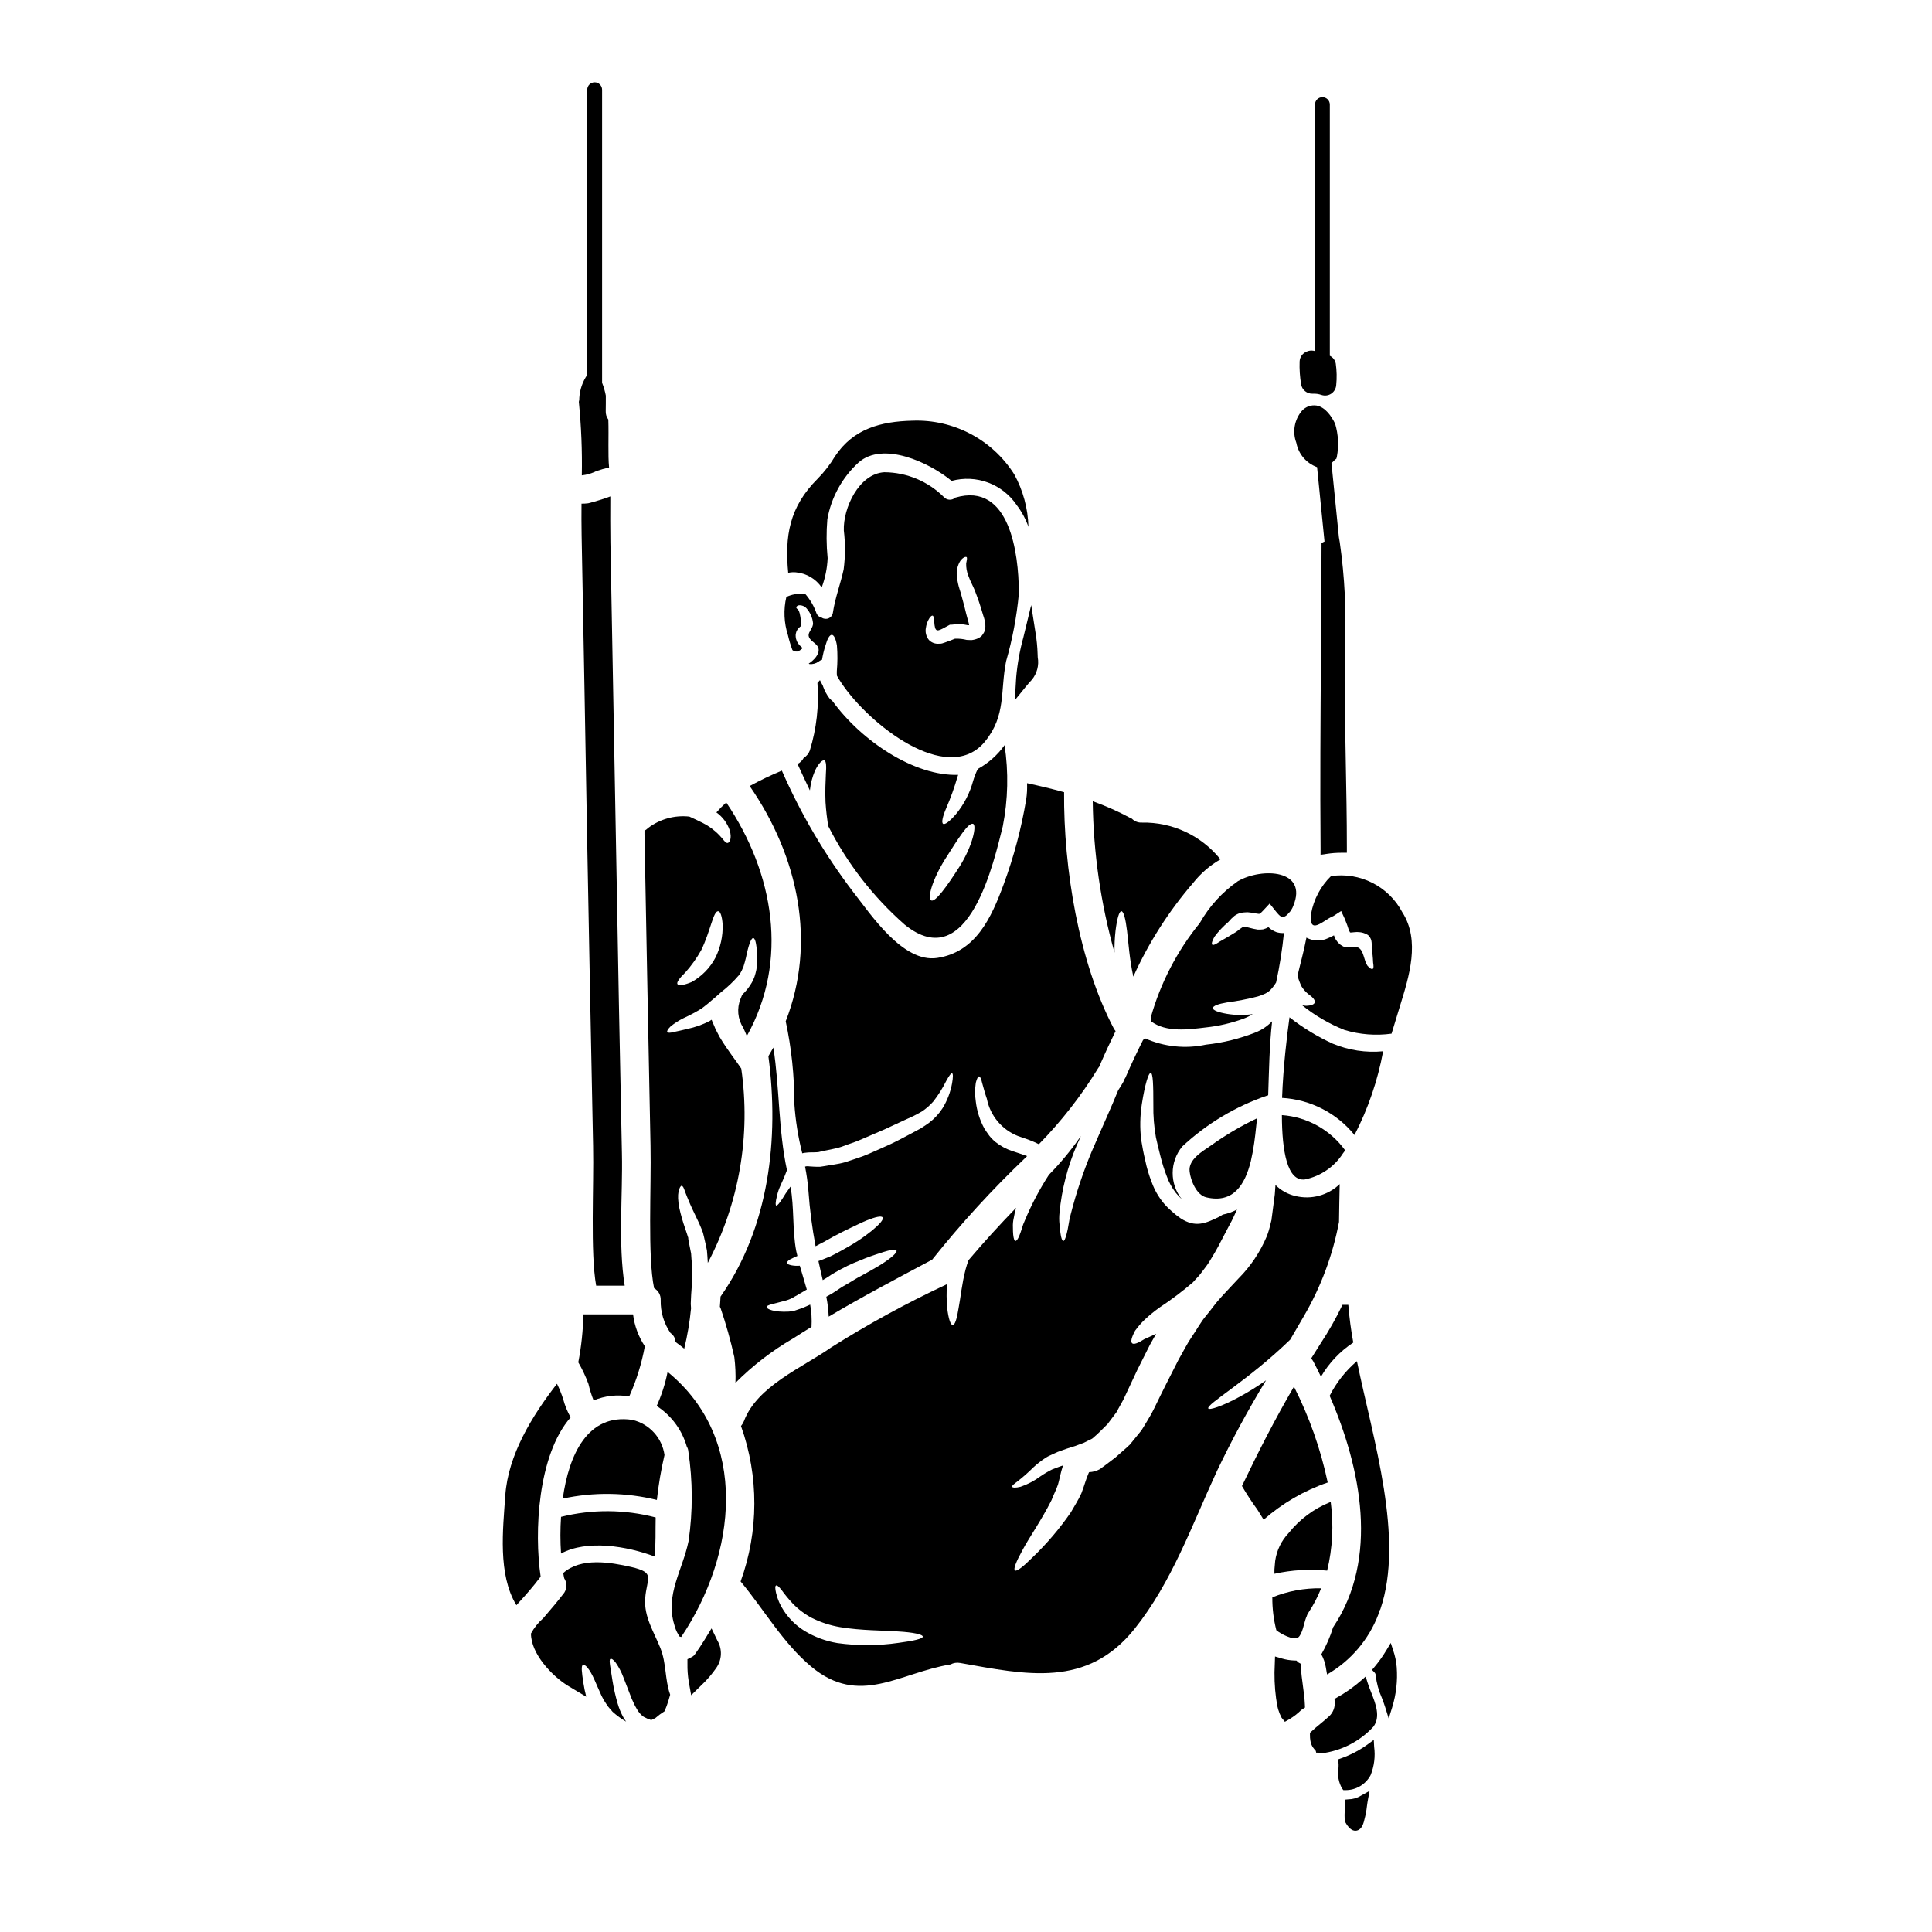 <?xml version="1.0" encoding="UTF-8"?>
<!-- Uploaded to: SVG Repo, www.svgrepo.com, Generator: SVG Repo Mixer Tools -->
<svg fill="#000000" width="800px" height="800px" version="1.1" viewBox="144 144 512 512" xmlns="http://www.w3.org/2000/svg">
 <g>
  <path d="m362.77 356.57c0.148 2.336 0.43 4.465 0.684 6.266 5.027 9.934 11.906 18.82 20.266 26.176 17.172 13.949 23.844-17.527 26.023-26 1.402-7.098 1.562-14.383 0.48-21.535-1.844 2.586-4.246 4.727-7.023 6.266-0.195 0.289-0.355 0.594-0.48 0.914-0.324 0.723-0.598 1.469-0.812 2.234-0.875 3.262-2.441 6.297-4.594 8.902-1.621 1.879-2.894 2.836-3.375 2.535-0.48-0.305-0.152-1.879 0.812-4.133 1.188-2.734 2.195-5.539 3.019-8.402 0.043-0.152 0.098-0.305 0.156-0.449-11.59 0.395-25.586-8.953-33.254-19.484-0.281-0.25-0.582-0.508-0.891-0.84-0.703-0.941-1.258-1.984-1.652-3.094l-0.074-0.227c-0.25-0.48-0.531-0.965-0.758-1.445-0.211 0.258-0.43 0.504-0.664 0.734 0.449 6.047-0.238 12.121-2.023 17.91-0.305 0.824-0.875 1.516-1.629 1.969-0.355 0.691-0.926 1.25-1.621 1.598 1.039 2.281 2.129 4.641 3.269 7.004h0.004c0.184-1.793 0.637-3.547 1.344-5.207 0.938-1.969 1.926-2.891 2.461-2.754 0.535 0.133 0.582 1.598 0.43 3.629-0.074 1.879-0.23 4.516-0.098 7.434zm31.859 14.867c3.375-5.328 6.012-9.512 7.231-9.109 1.062 0.332-0.102 5.832-3.578 11.34-3.32 5.199-6.441 9.535-7.512 8.953-1.066-0.582 0.305-5.582 3.856-11.188z"/>
  <path d="m354 316.27c0.25 0.211 0.559 0.348 0.883 0.391h0.609c0.023-0.074 0.051-0.074 0.074-0.102 0.051 0.051 0.309-0.176 0.508-0.281 0.102-0.051 0.125-0.125 0.203-0.176h0.004c0.137-0.051 0.254-0.148 0.328-0.277l0.098-0.117-0.355-0.281-0.305-0.305-0.078-0.051-0.148-0.176v0.004c-0.039-0.055-0.082-0.105-0.129-0.152l-0.227-0.332h-0.004c-0.172-0.238-0.309-0.504-0.391-0.789-0.141-0.328-0.211-0.68-0.203-1.039-0.055-0.789 0.23-1.562 0.789-2.129 0.211-0.23 0.445-0.438 0.707-0.609-0.051-0.48-0.051-0.914-0.125-1.344v0.004c-0.043-0.664-0.148-1.324-0.309-1.969-0.078-0.34-0.211-0.668-0.391-0.965-0.281-0.227-0.535-0.395-0.508-0.609 0.027-0.215 0.176-0.43 0.633-0.555 0.797-0.082 1.582 0.227 2.106 0.832 0.969 1.102 1.562 2.477 1.699 3.938 0.023 1.219-1.219 2.231-1.18 3.172 0.125 1.574 2.281 2.027 2.613 3.449 0.395 1.598-1.348 3.273-2.586 4.059v-0.004c0.07 0.055 0.148 0.098 0.227 0.133 0.84 0.074 1.676-0.152 2.363-0.641 0.273-0.23 0.594-0.402 0.941-0.5 0.211-1.309 0.523-2.598 0.938-3.859 0.48-1.699 1.066-2.754 1.648-2.754 0.582 0 1.09 1.117 1.371 2.867l-0.004-0.004c0.184 2.238 0.172 4.488-0.027 6.723-0.016 0.414-0.008 0.832 0.027 1.246 5.731 10.324 25.746 27.395 36.855 19.656h0.004c0.078-0.062 0.164-0.125 0.25-0.18 0.797-0.586 1.516-1.277 2.133-2.055 5.629-6.871 4.008-13.383 5.582-21.23 1.676-5.816 2.805-11.777 3.375-17.805 0.008-0.133 0.035-0.266 0.074-0.395-0.035-0.129-0.062-0.262-0.074-0.395-0.051-9.691-2.309-29.066-16.82-24.797-0.848 0.777-2.16 0.746-2.969-0.074-4.199-4.223-9.898-6.609-15.852-6.648-6.773 0.395-10.957 9.566-10.73 15.449 0.414 3.43 0.398 6.898-0.051 10.324-0.84 3.852-2.258 7.508-2.844 11.414-0.082 0.66-0.504 1.227-1.109 1.5-0.602 0.273-1.309 0.215-1.855-0.156-0.613-0.121-1.129-0.539-1.371-1.113-0.668-1.922-1.699-3.699-3.043-5.227-0.922-0.047-1.844 0.004-2.754 0.152-0.766 0.137-1.504 0.375-2.207 0.707-0.785 3.359-0.637 6.867 0.43 10.148 0.305 1.332 0.699 2.644 1.176 3.926zm35.383-5.934v-0.004c0.09-0.664 0.285-1.305 0.582-1.906 0.457-0.965 0.965-1.371 1.215-1.266 0.25 0.102 0.332 0.684 0.395 1.598 0.199 2.844 0.707 2.688 2.992 1.422l0.734-0.395 0.355-0.199c0.457-0.152 0.457 0.023 0.711-0.051l0.004-0.004c1.363-0.211 2.762-0.16 4.109 0.156h0.355-0.004c-0.066-0.422-0.168-0.84-0.301-1.246-0.18-0.609-0.332-1.219-0.484-1.801-0.281-1.215-0.582-2.363-0.887-3.477-0.152-0.531-0.281-1.09-0.434-1.598-0.051-0.305-0.305-0.965-0.434-1.422-0.312-0.973-0.531-1.977-0.656-2.988-0.297-1.645 0.059-3.34 0.988-4.727 0.734-0.789 1.297-0.941 1.523-0.789 0.227 0.152 0.074 0.789-0.102 1.648v0.004c-0.035 1.109 0.156 2.215 0.559 3.246 0.289 0.809 0.629 1.598 1.016 2.363 0.199 0.484 0.395 0.789 0.684 1.496 0.199 0.508 0.395 1.016 0.582 1.551 0.395 1.062 0.789 2.203 1.141 3.375 0.176 0.605 0.355 1.215 0.559 1.852v-0.004c0.285 0.773 0.465 1.586 0.535 2.41 0.055 0.656-0.051 1.316-0.305 1.926-0.207 0.391-0.453 0.754-0.734 1.09-0.309 0.242-0.641 0.449-0.992 0.613-0.523 0.223-1.078 0.367-1.648 0.426l-1.242-0.047c-0.969-0.25-1.969-0.359-2.969-0.328 0-0.027-0.152 0.023-0.152 0l-0.332 0.125-0.758 0.305c-0.559 0.203-1.09 0.395-1.598 0.586l-0.395 0.125-0.199 0.074-0.102 0.027c-0.074 0.023-0.332 0.074-0.332 0.074-0.281 0.027-0.559 0.035-0.84 0.023-0.891 0-1.746-0.367-2.359-1.012-0.738-0.914-1.027-2.109-0.789-3.258z"/>
  <path d="m413.29 323.64-0.352 5.926 2.875-3.543c0.512-0.633 1.051-1.242 1.621-1.863v0.004c1.383-1.668 1.961-3.856 1.574-5.988l-0.035-0.91c-0.059-1.871-0.242-3.738-0.551-5.586l-1.145-7.328-2.055 8.48v0.004c-0.977 3.535-1.625 7.152-1.934 10.805z"/>
  <path d="m354.91 295.67c2.769 0.242 5.281 1.715 6.852 4.004 0.926-2.488 1.461-5.106 1.574-7.762-0.344-3.422-0.367-6.871-0.078-10.301 1.02-5.785 3.926-11.074 8.266-15.039 6.469-5.707 18.719-0.051 24.656 4.867v0.004c3.203-0.867 6.598-0.707 9.707 0.457 3.106 1.164 5.769 3.277 7.613 6.035 1.305 1.727 2.332 3.644 3.047 5.684-0.129-4.863-1.414-9.633-3.754-13.902-5.812-9.219-16.098-14.641-26.988-14.23-8.371 0.203-15.648 2.106-20.52 9.445-1.281 2.141-2.816 4.125-4.566 5.906-7.633 7.586-8.75 15.352-7.836 24.961h-0.004c0.668-0.145 1.352-0.191 2.031-0.129z"/>
  <path d="m292.68 545.98c-0.219 3.238-0.219 6.484 0 9.719 6.875-3.731 17.477-1.969 24.797 0.789 0.355-3.398 0.199-6.848 0.281-10.348l-0.004-0.004c-8.211-2.152-16.836-2.207-25.074-0.156z"/>
  <path d="m320.1 529.59c-0.641-4.57-4.039-8.273-8.543-9.309-11.773-1.75-16.797 9.133-18.418 20.859l0.004 0.004c8.23-1.773 16.758-1.652 24.934 0.355 0.434-4.008 1.109-7.984 2.023-11.91z"/>
  <path d="m439.63 390.66c0.395-3.223 0.965-5.176 1.547-5.176s1.113 2.004 1.496 5.176c0.383 3.172 0.66 7.508 1.625 11.945 0.027 0.062 0.043 0.133 0.047 0.203 4.07-9.004 9.418-17.379 15.875-24.855 1.988-2.508 4.434-4.617 7.207-6.215-5.055-6.301-12.746-9.902-20.824-9.742-0.988 0.055-1.953-0.324-2.641-1.039-0.086-0.027-0.172-0.062-0.254-0.102-3.254-1.758-6.641-3.266-10.121-4.516 0.156 13.566 2.098 27.055 5.773 40.113-0.039-1.938 0.051-3.871 0.27-5.793z"/>
  <path d="m352.22 414.63c1.535 7.152 2.301 14.449 2.285 21.762 0.297 4.469 1 8.902 2.102 13.246 0.223-0.066 0.453-0.109 0.684-0.133 0.59-0.086 1.184-0.125 1.777-0.125 0.395-0.023 0.988 0.027 1.266-0.023l0.508-0.027 0.531-0.125c1.801-0.434 3.856-0.707 5.707-1.32 1.773-0.711 3.578-1.18 5.512-2.082 2.004-0.863 3.938-1.695 5.832-2.512 1.797-0.836 3.578-1.648 5.25-2.434 0.84-0.395 1.648-0.734 2.438-1.117 0.656-0.305 1.52-0.812 2.18-1.18h0.004c1.129-0.742 2.152-1.637 3.043-2.66 1.312-1.68 2.453-3.492 3.398-5.402 0.758-1.398 1.289-2.129 1.574-2.055 0.285 0.074 0.281 1.016 0 2.637-0.422 2.344-1.281 4.59-2.531 6.621-0.961 1.48-2.172 2.789-3.578 3.856-0.734 0.508-1.32 0.938-2.231 1.496-0.812 0.43-1.621 0.863-2.461 1.32-1.699 0.891-3.5 1.879-5.352 2.754-1.855 0.879-3.805 1.695-5.781 2.586s-4.328 1.574-6.391 2.281c-2.055 0.582-3.984 0.734-5.836 1.09l-0.836 0.125h-0.891c-0.633 0-0.965-0.051-1.445-0.074h-0.004c-0.281-0.004-0.559-0.031-0.836-0.074-0.27-0.02-0.535 0.012-0.789 0.102 0.422 2.117 0.719 4.262 0.891 6.418 0.348 4.926 0.98 9.832 1.898 14.684 0.684-0.395 1.422-0.734 2.18-1.141l2.363-1.32c1.699-0.938 3.375-1.773 4.894-2.484 1.523-0.707 2.891-1.398 4.059-1.879 2.387-0.965 4.008-1.32 4.285-0.789 0.281 0.531-0.789 1.773-2.812 3.449-1.016 0.816-2.258 1.75-3.68 2.688s-3.019 1.855-4.723 2.789c-0.914 0.484-1.574 0.867-2.637 1.371-0.863 0.359-1.648 0.684-2.461 0.992-0.254 0.102-0.484 0.148-0.711 0.25 0.355 1.648 0.734 3.348 1.141 5.051 0.559-0.332 1.117-0.633 1.625-0.992 0.508-0.359 0.961-0.656 1.648-1.039 0.555-0.305 1.113-0.609 1.645-0.914l0.004 0.008c1.051-0.586 2.137-1.117 3.246-1.586 2.203-0.938 4.109-1.672 5.731-2.207 3.246-1.113 5.328-1.672 5.633-1.141 0.305 0.531-1.348 2.031-4.328 3.883-1.496 0.914-3.297 1.93-5.176 2.945-0.965 0.48-1.969 1.141-3.043 1.773-0.531 0.305-1.09 0.633-1.625 0.941-0.535 0.309-1.09 0.707-1.621 1.062l-0.004-0.004c-0.891 0.617-1.824 1.18-2.789 1.676 0.348 1.738 0.559 3.504 0.633 5.273 8.879-5.273 17.805-9.969 27.16-14.957 0.074-0.051 0.152-0.051 0.227-0.102 7.66-9.605 15.965-18.68 24.859-27.156l0.328-0.332c-1.18-0.43-2.434-0.836-3.883-1.32v0.004c-1.625-0.531-3.144-1.348-4.484-2.41-0.609-0.496-1.16-1.059-1.648-1.672-0.609-0.789-0.914-1.32-1.348-1.969-1.18-2.203-1.938-4.606-2.231-7.086-0.246-1.648-0.246-3.324 0-4.973 0.281-1.09 0.582-1.695 0.863-1.695s0.582 0.633 0.812 1.723c0.332 1.039 0.637 2.484 1.27 4.262h-0.004c0.895 4.453 3.992 8.152 8.219 9.816 1.32 0.457 2.812 0.938 4.211 1.547 0.48 0.199 0.914 0.43 1.344 0.633 5.992-6.121 11.277-12.902 15.742-20.215 0.117-0.188 0.25-0.367 0.395-0.535 0.066-0.25 0.152-0.496 0.254-0.738 1.242-2.867 2.562-5.68 3.938-8.496-0.148-0.199-0.305-0.395-0.457-0.656-9.332-17.711-13.344-42.562-13.191-62.652-3.219-0.891-6.496-1.676-9.816-2.387 0.062 1.445-0.012 2.898-0.23 4.328-1.281 7.68-3.285 15.223-5.984 22.527-3.269 8.875-7.406 17.906-17.605 19.457-9.133 1.371-17.629-11.617-22.195-17.402-7.586-9.953-13.953-20.773-18.965-32.242-2.914 1.207-5.758 2.57-8.523 4.086 13.023 18.848 17.668 41.574 9.551 62.324z"/>
  <path d="m317.34 485.38c1.129 0.637 1.805 1.852 1.75 3.148-0.078 3.121 0.836 6.188 2.613 8.754 0.797 0.527 1.285 1.406 1.32 2.363 0.789 0.559 1.574 1.18 2.305 1.773 0.855-3.512 1.457-7.082 1.805-10.68-0.09-0.793-0.098-1.59-0.027-2.383 0.051-1.773 0.254-3.473 0.359-5.606l-0.004-1.668 0.023-0.863v-0.32l-0.051-0.395c-0.125-1.066-0.227-2.156-0.281-3.297-0.25-1.215-0.48-2.438-0.707-3.578l-0.078-0.758c-0.023 0-0.074-0.102-0.074-0.102l-0.051-0.199-0.125-0.395c-0.152-0.508-0.332-1.016-0.508-1.523v-0.004c-0.664-1.863-1.203-3.769-1.625-5.707-0.145-0.777-0.238-1.566-0.277-2.359-0.031-0.629 0.012-1.258 0.125-1.879 0.25-0.941 0.531-1.449 0.812-1.449s0.582 0.508 0.863 1.449c0.332 0.863 0.734 1.902 1.371 3.375 0.633 1.473 1.523 3.219 2.414 5.148 0.227 0.508 0.457 1.039 0.684 1.621l0.148 0.434 0.102 0.203 0.023 0.125c0.031 0.078 0.059 0.156 0.078 0.238 0.023 0.051 0.227 0.914 0.227 0.914 0.25 1.18 0.559 2.336 0.789 3.602 0.098 1.141 0.176 2.234 0.227 3.324 8.324-15.797 11.43-33.828 8.871-51.5-1.371-2.106-3.543-4.691-5.758-8.422-0.227-0.43-0.457-0.887-0.684-1.32l-0.176-0.328-0.25-0.508-0.227-0.559c-0.176-0.457-0.395-0.891-0.559-1.297-0.074-0.152-0.125-0.332-0.203-0.508-0.176 0.129-0.395 0.227-0.555 0.355l-0.008 0.004c-1.836 0.941-3.789 1.633-5.809 2.059-1.625 0.395-2.789 0.656-3.703 0.836-0.941 0.254-1.523 0.254-1.672 0s0.148-0.758 0.836-1.445h-0.004c1.066-0.879 2.234-1.625 3.477-2.234 1.668-0.758 3.285-1.625 4.844-2.59 0.355-0.277 0.734-0.582 1.141-0.887s0.863-0.711 1.297-1.09c0.938-0.762 1.828-1.547 2.688-2.336v0.004c1.715-1.324 3.285-2.82 4.691-4.465 0.293-0.387 0.547-0.805 0.762-1.242 0.152-0.355 0.309-0.711 0.457-1.039 0.254-0.816 0.484-1.625 0.66-2.387 0.633-3.148 1.371-5.301 1.969-5.176s0.914 2.031 1.039 5.481c-0.004 0.988-0.09 1.973-0.258 2.945-0.129 0.605-0.289 1.207-0.48 1.797-0.199 0.555-0.445 1.086-0.734 1.598-0.684 1.184-1.539 2.262-2.535 3.195-0.129 0.355-0.281 0.684-0.434 1.066-1.031 2.508-0.77 5.359 0.699 7.637 0.355 0.734 0.66 1.496 0.965 2.231 11.188-20.039 7.18-43.199-5.457-61.895l0.004 0.004c-0.922 0.828-1.793 1.707-2.609 2.637 1.652 1.176 2.894 2.844 3.539 4.769 0.609 2.207-0.051 3.195-0.531 3.32-0.609 0.152-1.242-1.066-2.156-1.969v0.004c-1.273-1.359-2.777-2.481-4.438-3.324-1.242-0.637-2.461-1.18-3.578-1.699-3.898-0.43-7.809 0.652-10.93 3.019-0.289 0.285-0.613 0.535-0.965 0.734v0.988c0.508 27.496 1.043 55 1.598 82.516 0.23 11.023-0.809 29.234 0.945 37.711zm8.266-83.656c1.625-1.816 3.043-3.809 4.234-5.938 2.488-5.117 3.172-10.375 4.492-10.301 0.559 0 1.039 1.348 1.18 3.578 0.082 2.996-0.562 5.969-1.879 8.66-1.441 2.762-3.664 5.039-6.391 6.547-2.004 0.836-3.402 1.012-3.703 0.531-0.305-0.48 0.57-1.609 2.066-3.078z"/>
  <path d="m491.48 504c0.207 0.242 0.395 0.508 0.555 0.785 0.684 1.32 1.371 2.664 2.031 4.059 2.121-3.637 5.055-6.734 8.57-9.051-0.609-3.309-1.051-6.644-1.316-10h-1.547c-1.684 3.523-3.609 6.926-5.758 10.184-0.863 1.336-1.703 2.68-2.535 4.023z"/>
  <path d="m491.85 248.34c0.801-0.043 1.605 0.066 2.363 0.328 0.863 0.293 1.816 0.172 2.578-0.332 0.762-0.508 1.25-1.336 1.32-2.246 0.195-1.91 0.156-3.84-0.117-5.738-0.168-0.898-0.754-1.66-1.574-2.059v-66.582c0-1.09-0.879-1.969-1.969-1.969-1.086 0-1.965 0.879-1.965 1.969v65.336c-0.148-0.031-0.312-0.078-0.461-0.105-0.586-0.094-1.184-0.012-1.723 0.23-1.098 0.426-1.84 1.461-1.887 2.637-0.07 2.023 0.062 4.051 0.395 6.047 0.246 1.473 1.547 2.535 3.039 2.484z"/>
  <path d="m448.96 413.64c0.09 0.34 0.125 0.691 0.105 1.039 3.984 2.941 9.691 2.18 14.508 1.598 3.394-0.359 6.738-1.137 9.945-2.309 0.859-0.316 1.684-0.727 2.461-1.219-2.266 0.328-4.57 0.301-6.828-0.074-2.305-0.395-3.727-0.941-3.727-1.523s1.445-1.113 3.727-1.496c2.773-0.359 5.516-0.895 8.219-1.598 0.676-0.211 1.332-0.465 1.969-0.762l0.531-0.305c0.203-0.074 0.176-0.152 0.281-0.199 0.191-0.137 0.371-0.289 0.535-0.457 0.566-0.602 1.07-1.262 1.496-1.969 0.945-4.336 1.637-8.723 2.078-13.137-0.074 0-0.148 0.051-0.227 0.051h-0.004c-0.555 0.008-1.109-0.062-1.648-0.207-0.469-0.172-0.918-0.391-1.344-0.656-0.32-0.203-0.617-0.441-0.887-0.711-0.453 0.262-0.938 0.457-1.445 0.586-0.48 0.062-0.961 0.078-1.445 0.047-1.574-0.25-2.285-0.555-3.121-0.684-0.195 0.004-0.387-0.004-0.582-0.023-0.102 0.102-0.129-0.051-0.332 0.125-0.5 0.328-0.984 0.684-1.445 1.066l-0.125 0.102c-1.93 1.18-3.344 2.004-4.387 2.586-1.039 0.707-1.746 1.066-2.004 0.84-0.254-0.227-0.051-0.992 0.582-2.106h-0.004c1.078-1.438 2.312-2.75 3.68-3.91 0.488-0.59 1.031-1.133 1.621-1.621 0.496-0.352 1.043-0.617 1.625-0.789 0.504-0.086 1.012-0.141 1.52-0.152l0.23-0.023c1.18 0.074 2.484 0.395 3.066 0.434 0.309 0 0.227-0.027 0.395-0.102h0.004c0.238-0.219 0.469-0.445 0.684-0.688l1.801-1.93 1.598 2.004 0.395 0.484c0.684 0.836 1.32 1.18 1.422 1.141v0.004c0.621-0.145 1.168-0.504 1.547-1.016 0.191-0.184 0.371-0.379 0.535-0.582 0.074-0.141 0.16-0.27 0.254-0.395 0.207-0.316 0.379-0.656 0.504-1.012 4.008-9.691-8.293-10.234-14.66-6.574-4.164 2.894-7.625 6.695-10.117 11.113-5.992 7.359-10.41 15.871-12.984 25.008z"/>
  <path d="m493.01 267.79h0.031l1.969 19.719-0.789 0.395v0.914c0 9.723-0.09 19.449-0.156 29.172-0.117 16.664-0.242 33.902-0.098 50.848v1.691l1.68-0.246c1.262-0.191 2.535-0.289 3.812-0.289h1.477v-1.484c0-7.664-0.152-15.352-0.297-23.082-0.125-6.965-0.25-13.965-0.289-21.016 0-3.051 0.023-6.082 0.062-9.094l0.004 0.004c0.406-9.215-0.047-18.445-1.355-27.578l-0.242-1.41-1.969-19.617v0.004c0.309-0.246 0.594-0.52 0.855-0.816l0.449-0.352 0.133-0.508c0.547-2.91 0.387-5.91-0.461-8.75-0.957-1.969-2.586-4.41-4.938-4.824-1.426-0.211-2.863 0.301-3.836 1.367-2.027 2.348-2.606 5.617-1.508 8.52 0.562 2.957 2.637 5.398 5.465 6.434z"/>
  <path d="m497.22 420.59c-4.094-1.867-7.949-4.219-11.488-6.996-0.66 4.742-1.672 13.191-1.969 21.355 7.5 0.43 14.473 4.004 19.199 9.84 3.606-6.984 6.16-14.465 7.586-22.195-4.539 0.434-9.117-0.254-13.328-2.004z"/>
  <path d="m495.69 587.75c6.25-3.594 11.062-9.238 13.621-15.98 0.074-0.469 0.246-0.922 0.508-1.316 6.367-18.77-1.852-44.645-6.215-65.73v-0.004c-2.996 2.551-5.457 5.672-7.231 9.184 8.371 19.25 13.113 43.148 0.941 61.309 0 0.027-0.027 0.027-0.027 0.051-0.77 2.492-1.812 4.894-3.117 7.156 0.578 1.051 0.977 2.191 1.18 3.371 0.137 0.68 0.215 1.336 0.34 1.961z"/>
  <path d="m500.48 448.85c-3.93-5.441-10.07-8.863-16.766-9.336 0.027 9.59 1.422 17.656 6.117 17.047 4.176-0.855 7.828-3.371 10.117-6.969 0.062-0.094 0.129-0.18 0.203-0.258 0.102-0.168 0.211-0.328 0.328-0.484z"/>
  <path d="m299.86 277.38c-0.582 0.07-1.168 0.105-1.754 0.102-0.023 2.789-0.023 5.582 0.027 8.344 0.508 26.43 0.988 52.879 1.445 79.348 0.508 27.496 1.043 55 1.598 82.516 0.227 10.73-0.758 28.309 0.812 37.035h7.562c-1.773-11.238-0.484-23.969-0.734-35.105-0.559-26.43-1.066-52.879-1.523-79.348-0.508-27.496-1.016-55-1.523-82.516-0.047-3.602-0.047-7.812-0.023-12.203l-0.004 0.004c-1.926 0.715-3.891 1.324-5.883 1.824z"/>
  <path d="m496.65 541.99c-0.055 0.043-0.117 0.078-0.18 0.105-4.281 1.73-8.047 4.535-10.934 8.141-1.949 2.039-3.207 4.641-3.602 7.434-0.074 0.762-0.125 1.496-0.199 2.258v1.141c4.586-1.016 9.301-1.301 13.977-0.836 1.441-5.969 1.762-12.156 0.938-18.242z"/>
  <path d="m472.55 514.14c-4.844 2.637-8.07 3.602-8.344 3.121-0.586-1.117 10.523-7.379 21.711-18.238 1.18-2.055 2.41-4.109 3.602-6.188v-0.004c4.523-7.738 7.68-16.199 9.336-25.012 0.023-3.344 0.125-6.672 0.176-10.016-3.113 2.992-7.547 4.184-11.742 3.148-2-0.461-3.824-1.473-5.277-2.918-0.051 0.789-0.129 1.621-0.176 2.484-0.203 1.598-0.434 3.297-0.66 5.074-0.051 0.434-0.102 0.863-0.176 1.32l-0.027 0.332-0.125 0.508-0.199 0.789-0.004-0.008c-0.23 1.062-0.543 2.106-0.941 3.117-1.758 4.18-4.309 7.981-7.508 11.191-1.547 1.695-2.922 3.066-4.469 4.793-1.496 1.574-2.66 3.344-4.082 5.023-1.422 1.676-2.488 3.703-3.781 5.578-1.297 1.875-2.305 3.984-3.5 6.016-1.113 2.18-2.207 4.359-3.297 6.496-1.09 2.133-2.129 4.309-3.148 6.391l-0.836 1.621-1.043 1.773-1.039 1.723-0.531 0.84-0.535 0.66c-0.707 0.863-1.395 1.723-2.106 2.586l-0.125 0.152-0.328 0.395h0.004c-0.059 0.039-0.109 0.082-0.156 0.133l-0.332 0.305-0.66 0.609-1.344 1.18-1.297 1.141-1.266 0.965-1.242 0.938-0.605 0.457-0.332 0.227-0.152 0.129-0.074 0.051-0.309 0.227-0.074 0.047-0.125 0.078v0.004c-0.855 0.469-1.812 0.727-2.789 0.758-0.09 0.145-0.156 0.297-0.207 0.457-0.633 1.422-1.039 3.07-1.852 5.176-0.84 1.852-1.879 3.398-2.754 4.973-2.957 4.301-6.34 8.289-10.102 11.906-2.613 2.613-4.289 3.883-4.746 3.543-0.457-0.34 0.281-2.281 2.055-5.481 1.676-3.195 4.871-7.637 7.637-13.137 0.508-1.371 1.242-2.715 1.723-4.16 0.359-1.18 0.66-3.043 1.324-5.051-1.066 0.332-2.184 0.816-2.894 1.066-1.074 0.535-2.109 1.145-3.094 1.824-1.598 1.188-3.367 2.117-5.25 2.758-1.371 0.355-2.133 0.254-2.258 0s0.559-0.758 1.598-1.547h-0.004c1.414-1.117 2.762-2.309 4.035-3.578 1.016-0.949 2.109-1.805 3.269-2.562 0.227-0.098 0.254-0.176 0.609-0.355l0.48-0.227 0.992-0.457h0.004c0.715-0.363 1.461-0.668 2.231-0.914 0.812-0.305 1.648-0.582 2.383-0.812l-0.004 0.004c0.781-0.219 1.543-0.48 2.289-0.789l1.09-0.395 1.062-0.531c0.395-0.203 0.789-0.395 1.18-0.582 0.051-0.051 1.266-1.094 1.266-1.094l1.043-1.012c0.582-0.586 1.18-1.18 1.773-1.75 0.656-0.891 1.32-1.773 2.004-2.664l0.508-0.684 0.305-0.633 0.684-1.242 0.684-1.238 0.711-1.5c0.988-2.106 2.004-4.258 3.016-6.441 1.094-2.18 2.203-4.387 3.324-6.621 0.559-0.965 1.113-1.969 1.648-2.918-0.078 0.027-0.152 0.078-0.227 0.102-1.141 0.508-2.004 0.965-2.894 1.32-1.672 1.066-2.812 1.496-3.246 1.09-0.434-0.406-0.152-1.574 0.789-3.32l0.004-0.008c0.785-1.086 1.668-2.098 2.637-3.019 1.215-1.117 2.492-2.16 3.832-3.121 3.09-2.035 6.047-4.262 8.852-6.672 0.523-0.605 1.059-1.188 1.598-1.746l0.484-0.609c0.684-0.938 1.547-1.969 2.129-2.894s1.117-1.852 1.676-2.785c0.559-0.938 1.18-2.156 1.746-3.246s1.18-2.234 1.773-3.379c0.309-0.555 0.586-1.113 0.891-1.672l0.203-0.43 0.004-0.004c0.039-0.062 0.07-0.133 0.102-0.203l0.395-0.84c0.227-0.508 0.457-0.988 0.684-1.496v0.004c-1.18 0.633-2.445 1.086-3.758 1.344-0.305 0.176-0.559 0.355-0.863 0.531-3.754 1.852-6.441 2.969-10.324 0.457h0.004c-0.801-0.551-1.562-1.152-2.285-1.801-0.781-0.672-1.512-1.398-2.18-2.184-1.383-1.66-2.465-3.547-3.195-5.578-0.742-1.883-1.32-3.824-1.723-5.809-0.457-1.906-0.762-3.543-1.066-5.434l-0.004 0.004c-0.371-3.164-0.312-6.363 0.18-9.512 0.812-5.203 1.773-8.246 2.336-8.246 0.633 0.051 0.707 3.348 0.707 8.445v0.004c-0.051 2.902 0.176 5.801 0.684 8.66 0.332 1.449 0.762 3.348 1.219 5.074v-0.004c0.441 1.777 0.992 3.523 1.652 5.227 0.562 1.602 1.387 3.102 2.43 4.441 0.5 0.598 1.035 1.164 1.598 1.695-3.312-4.098-3.281-9.961 0.082-14.023 6.488-6.051 14.188-10.66 22.59-13.52 0.078-0.023 0.129 0 0.176-0.023 0.227-6.547 0.309-13.062 1.043-19.637h0.004c-1.23 1.281-2.719 2.285-4.367 2.945-4.223 1.672-8.648 2.766-13.164 3.246-5.43 1.168-11.086 0.582-16.16-1.672-0.148 0.164-0.32 0.309-0.508 0.43-1.648 3.269-3.219 6.598-4.668 9.969-0.082 0.156-0.176 0.309-0.273 0.457-0.094 0.281-0.215 0.551-0.359 0.809-0.395 0.711-0.836 1.398-1.289 2.082-1.699 4.258-4.328 9.965-7.027 16.258v0.004c-2.234 5.336-4.074 10.832-5.512 16.438-0.277 0.98-0.492 1.98-0.633 2.988-0.121 0.789-0.281 1.566-0.48 2.336-0.309 1.266-0.637 1.969-0.914 1.93s-0.559-0.734-0.734-2.031c-0.102-0.633-0.18-1.422-0.254-2.336-0.117-1.047-0.117-2.102 0-3.148 0.582-6.144 2.125-12.16 4.562-17.828 0.395-0.84 0.734-1.676 1.117-2.488h0.004c-0.129 0.16-0.246 0.332-0.355 0.508-2.418 3.453-5.117 6.703-8.07 9.715l-0.074 0.078c-2.469 3.809-4.59 7.832-6.34 12.02-0.348 0.734-0.629 1.5-0.84 2.281-0.227 0.711-0.434 1.297-0.633 1.773-0.395 0.992-0.789 1.5-1.066 1.449-0.281-0.051-0.48-0.633-0.582-1.676-0.051-0.531-0.074-1.18-0.074-1.902v0.004c-0.043-0.844 0.031-1.691 0.227-2.512 0.148-0.906 0.352-1.805 0.605-2.688-4.328 4.492-8.551 9.082-12.594 13.875-0.281 0.762-0.535 1.547-0.762 2.387-1.012 3.828-1.344 7.609-1.875 10.324-0.434 2.789-0.965 4.516-1.551 4.492-0.586-0.023-1.141-1.727-1.469-4.543v-0.004c-0.188-2.082-0.203-4.18-0.051-6.266-0.098 0.047-0.203 0.082-0.309 0.102-0.023 0.023-0.047 0.051-0.074 0.051-10.41 4.883-20.508 10.402-30.234 16.531-7.609 5.352-19.707 10.273-23.184 19.559-0.191 0.477-0.457 0.922-0.789 1.32 4.75 13.324 4.715 27.891-0.102 41.191 6.215 7.453 11.238 16.336 18.719 22.574 12.812 10.684 23.387 1.598 36.906-0.582h0.004c0.773-0.422 1.672-0.559 2.539-0.395 17.551 3.117 33.633 6.719 46.242-9.055 9.918-12.406 15.145-27.395 21.766-41.68l-0.004 0.004c3.941-8.273 8.305-16.34 13.07-24.168-2.231 1.582-4.551 3.027-6.953 4.332zm-90.48 65.242c-5.352 0.777-10.781 0.793-16.137 0.051-3.102-0.512-6.07-1.613-8.754-3.246-2.211-1.379-4.094-3.223-5.512-5.406-0.941-1.414-1.617-2.984-2.004-4.641-0.254-1.141-0.281-1.828 0-1.969s0.789 0.332 1.496 1.242v0.004c0.891 1.227 1.855 2.394 2.894 3.504 1.484 1.543 3.203 2.844 5.098 3.852 2.367 1.176 4.898 1.996 7.508 2.438 5.731 0.938 11.285 0.84 15.32 1.141 4.059 0.227 6.57 0.789 6.57 1.371-0.004 0.582-2.473 1.125-6.481 1.66z"/>
  <path d="m459.26 454.46c0.25 2.305 1.797 6.238 4.414 6.848 7.203 1.699 10.273-3.402 11.809-9.59 0.18-0.891 0.359-1.75 0.535-2.586 0.555-3.07 0.836-6.191 1.113-8.777v0.004c-4.266 2.023-8.34 4.426-12.176 7.18-2.168 1.52-6.098 3.676-5.695 6.922z"/>
  <path d="m506.37 589.75-0.445-1.461-1.145 1.012h-0.004c-2.019 1.773-4.223 3.324-6.574 4.625l-0.539 0.301 0.035 0.613c0.18 1.477-0.355 2.949-1.441 3.965-0.734 0.688-1.516 1.328-2.289 1.969-0.855 0.699-1.707 1.398-2.508 2.156l-0.309 0.289v0.426c-0.016 0.598 0.027 1.199 0.137 1.789l0.074 0.262c0.102 0.48 0.293 0.938 0.559 1.348l0.332 0.434h-0.004c0.09 0.09 0.172 0.188 0.25 0.289l0.199 0.234 0.109 0.477h0.605l0.574 0.207 0.238-0.035 0.004 0.004c5.25-0.656 10.102-3.141 13.703-7.019 2.023-2.625 0.633-6.133-0.59-9.227-0.359-0.914-0.715-1.805-0.973-2.656z"/>
  <path d="m486.91 511.48c-5.023 8.598-9.508 17.375-13.777 26.328 1.242 2.144 2.598 4.219 4.059 6.215 0.582 0.891 1.117 1.801 1.676 2.715v0.004c4.969-4.367 10.738-7.719 16.992-9.867-1.863-8.82-4.871-17.355-8.949-25.395z"/>
  <path d="m481.18 567.31c-0.023 2.945 0.336 5.879 1.066 8.727 0.051 0.027 0.074 0.027 0.098 0.051 0.867 0.789 4.492 2.754 5.66 1.879 1.168-0.879 1.574-3.883 2.129-5.277 0.031-0.039 0.055-0.082 0.074-0.125 0.109-0.422 0.289-0.824 0.535-1.184 1.344-2.035 2.473-4.199 3.375-6.465-4.43-0.086-8.832 0.73-12.938 2.394z"/>
  <path d="m489.28 590.7c-0.223-1.625-0.453-3.309-0.516-4.93l0.082-0.789-0.863-0.473h0.027l-0.43-0.438-0.59-0.023 0.004 0.004c-1.105-0.039-2.203-0.215-3.266-0.523l-1.832-0.543-0.062 1.91c-0.18 3.078-0.062 6.168 0.348 9.227l0.09 0.52c0.148 1.602 0.613 3.156 1.367 4.578l0.871 1.07 1.18-0.676h-0.004c1.129-0.668 2.172-1.473 3.102-2.394 0.102-0.094 0.207-0.176 0.324-0.246l0.73-0.457-0.039-0.867c-0.066-1.637-0.297-3.293-0.523-4.949z"/>
  <path d="m501.33 620.84-0.895 0.082v0.953c0 0.539-0.027 1.094-0.055 1.656-0.059 0.957-0.066 1.918-0.02 2.875l0.113 0.395c0.852 1.574 1.762 2.363 2.727 2.363v-0.004c0.09 0.004 0.176-0.004 0.262-0.02 1.043-0.152 1.762-1.18 2.121-2.938 0.316-1.16 0.543-2.344 0.672-3.539 0.094-0.664 0.18-1.34 0.316-2.008l0.395-2.062-2.305 1.277h-0.004c-0.996 0.629-2.152 0.961-3.328 0.969z"/>
  <path d="m359.06 495.64c0.117-1.977-0.004-3.957-0.355-5.906-0.887 0.395-1.773 0.816-2.535 1.066-0.559 0.203-1.117 0.395-1.648 0.559-0.5 0.125-1.012 0.203-1.523 0.23-3.852 0.203-5.781-0.66-5.832-1.18-0.074-0.656 2.305-0.938 5.25-1.797v-0.004c0.762-0.223 1.488-0.555 2.156-0.988 0.988-0.508 1.828-1.094 2.844-1.648l0.395-0.227c-0.582-2.082-1.238-4.16-1.852-6.316l-0.004-0.004c-0.727 0.066-1.461 0.031-2.18-0.102-0.734-0.148-1.18-0.355-1.219-0.633-0.039-0.281 0.309-0.656 0.965-1.016 0.457-0.25 1.117-0.508 1.801-0.836-0.102-0.434-0.227-0.867-0.309-1.297-1.062-5.633-0.504-11.488-1.52-17.07-0.152 0.199-0.332 0.43-0.457 0.633l0.004 0.004c-0.582 0.77-1.113 1.574-1.598 2.41-0.863 1.348-1.473 2.055-1.723 1.969-0.25-0.086-0.203-1.039 0.199-2.613v-0.004c0.219-0.957 0.543-1.895 0.965-2.785 0.457-1.094 1.066-2.281 1.496-3.543 0.051-0.125 0.125-0.281 0.176-0.434-2.305-10.781-1.926-21.711-3.602-32.492-0.43 0.758-0.863 1.52-1.32 2.281 2.894 21.812 0.203 45.355-12.684 63.719-0.027 0.887-0.125 1.797-0.176 2.688 0.051 0.125 0.125 0.199 0.176 0.328l0.004 0.004c1.453 4.269 2.676 8.613 3.652 13.016 0.277 2.262 0.379 4.543 0.301 6.82 4.555-4.57 9.691-8.527 15.273-11.766 1.637-1.055 3.258-2.07 4.879-3.066z"/>
  <path d="m515.62 385.74c-1.773-3.348-4.543-6.066-7.926-7.777-3.383-1.715-7.215-2.34-10.965-1.785-2.75 2.695-4.594 6.18-5.277 9.969-0.031 0.098-0.047 0.199-0.051 0.301-0.457 5.43 3.297 1.496 5.559 0.508l0.43-0.203 2.031-1.32 0.988 2.133-0.004 0.004c0.453 1.074 0.844 2.176 1.18 3.293h0.129c0.023 0 0.023 0.152 0.023 0.176 0 0.023 0 0.129 0.434 0.078l0.812-0.078c0.363-0.039 0.727-0.047 1.09-0.023 0.812 0.043 1.605 0.277 2.309 0.688 0.312 0.195 0.566 0.477 0.734 0.809 0.148 0.234 0.25 0.492 0.309 0.766 0.059 0.301 0.094 0.605 0.102 0.91 0 0.43 0 0.836 0.023 1.215l-0.051-0.203c0.211 1.277 0.344 2.566 0.391 3.859 0.148 0.938 0.176 1.574-0.102 1.699-0.281 0.125-0.758-0.078-1.398-0.84-0.938-1.32-0.938-3.805-2.231-4.668-1.039-0.707-2.969 0.125-3.981-0.328-0.227-0.129-0.457-0.23-0.684-0.395l-0.18-0.102c-0.023-0.023-0.25-0.203-0.25-0.203l-0.176-0.148h-0.004c-0.367-0.348-0.684-0.746-0.941-1.18-0.176-0.355-0.305-0.711-0.43-1.016-0.547 0.305-1.117 0.578-1.699 0.809-1.488 0.684-3.188 0.746-4.723 0.18l-0.582-0.227c-0.051-0.023-0.281-0.176-0.281-0.176v-0.004c-0.02 0.164-0.055 0.324-0.102 0.484-0.609 3.269-1.547 6.469-2.281 9.691 0.305 0.914 0.633 1.852 0.988 2.637 0.566 0.934 1.305 1.754 2.184 2.406 0.887 0.609 1.496 1.32 1.422 1.902-0.074 0.582-0.941 0.941-2.387 0.965-0.352-0.031-0.699-0.102-1.039-0.199 3.422 2.769 7.242 5 11.336 6.617 4.027 1.207 8.266 1.539 12.43 0.965 0.758-2.488 1.496-4.973 2.258-7.406 2.359-7.66 5.43-17.246 0.582-24.781z"/>
  <path d="m287.28 561.86c-1.746-11.695-0.812-32.242 7.938-42.238h0.004c-0.859-1.516-1.52-3.133-1.969-4.816-0.441-1.402-0.992-2.769-1.648-4.086-6.648 8.551-12.961 18.895-13.699 29.578-0.609 8.953-2.031 20.926 2.941 29.094l0.762-0.84c1.879-2.031 3.703-4.137 5.352-6.316 0.078-0.148 0.223-0.25 0.32-0.375z"/>
  <path d="m508.07 605.09-1.469 1.078c-2.215 1.629-4.656 2.918-7.25 3.824l-0.746 0.266 0.094 0.789v-0.004c0.027 0.168 0.039 0.34 0.043 0.512 0 0.363 0 0.746-0.035 1.145-0.301 1.832 0.051 3.711 0.996 5.309l0.305 0.395h0.504l-0.004-0.004c2.809 0.043 5.406-1.492 6.723-3.973 0.953-2.383 1.277-4.969 0.934-7.512z"/>
  <path d="m314.98 567.61c0.395-5.512 2.894-6.797-3.703-8.344-5.555-1.266-13.316-2.586-18.012 1.598 0.078 0.508 0.152 0.965 0.254 1.398h0.004c0.754 1.152 0.762 2.641 0.023 3.801-1.773 2.336-3.676 4.543-5.582 6.773-1.316 1.152-2.414 2.523-3.25 4.059-0.023 5.328 5.512 11.215 9.793 13.852 1.598 0.988 3.246 1.93 4.844 2.894l0.004-0.004c-0.316-1.219-0.57-2.457-0.762-3.703-0.395-2.641-0.66-4.492-0.102-4.723 0.559-0.23 1.773 1.09 2.992 3.828 0.559 1.242 1.18 2.754 1.93 4.363v0.004c0.363 0.773 0.797 1.508 1.293 2.203 0.223 0.383 0.488 0.742 0.789 1.066l0.43 0.48 0.227 0.254 0.102 0.125 0.051 0.074v0.004c1.117 1 2.332 1.887 3.625 2.641-0.281-0.395-0.508-0.762-0.734-1.141-0.641-1.168-1.148-2.402-1.52-3.68-0.582-1.996-1.043-4.031-1.371-6.086-0.281-1.727-0.508-3.098-0.633-4.012-0.125-0.914-0.176-1.574 0.098-1.699 0.277-0.125 0.789 0.152 1.422 1.016 0.824 1.188 1.496 2.477 2.004 3.828 0.637 1.625 1.367 3.504 2.184 5.633 0.41 1 0.891 1.969 1.445 2.894 0.434 0.773 1.031 1.445 1.75 1.969 0.641 0.352 1.309 0.641 2.004 0.859 0.199-0.102 0.395-0.176 0.609-0.281v0.004c0.133-0.09 0.277-0.156 0.43-0.199 0.781-0.684 1.613-1.305 2.488-1.855 0.406-0.914 0.754-1.855 1.039-2.816 0.152-0.559 0.305-1.066 0.457-1.574-1.445-4.082-0.965-8.266-2.59-12.352-1.723-4.297-4.387-8.332-4.031-13.152z"/>
  <path d="m302.09 268.83c1.086-0.383 2.195-0.695 3.324-0.938-0.332-3.348-0.051-8.07-0.199-12.711h-0.004c-0.484-0.648-0.727-1.449-0.684-2.258 0-1.289 0.051-2.688 0.023-4.082-0.223-1.16-0.551-2.297-0.988-3.398v-77.668c0-1.086-0.883-1.969-1.969-1.969-1.086 0-1.969 0.883-1.969 1.969v75.57c-1.234 1.805-1.961 3.91-2.102 6.09 0.023 0.359-0.02 0.719-0.125 1.062 0.648 6.473 0.91 12.98 0.789 19.484 1.355-0.152 2.68-0.543 3.902-1.152z"/>
  <path d="m301.31 515.13c2.981-1.242 6.258-1.613 9.445-1.066 1.906-4.246 3.293-8.711 4.133-13.289-1.68-2.535-2.75-5.43-3.121-8.449h-13.172c-0.082 4.269-0.531 8.52-1.344 12.711 1.059 1.82 1.957 3.731 2.688 5.707 0.344 1.496 0.805 2.961 1.371 4.387z"/>
  <path d="m320.92 507.57c-0.613 3.109-1.586 6.141-2.894 9.027 3.879 2.512 6.715 6.34 7.988 10.781 0.227 0.355 0.363 0.762 0.395 1.18 1.191 7.894 1.219 15.922 0.074 23.824-1.598 7.785-6.215 14.168-3.801 22.145v-0.004c0.219 0.91 0.566 1.781 1.039 2.586 0.227 0.395 0.176 0.395 0.395 0.609v0.004c0.051-0.004 0.102 0.004 0.152 0.023 0.102 0.027 0.152 0.051 0.254 0.078 14.684-21.828 18.188-52.5-3.602-70.254z"/>
  <path d="m513.24 581.45-0.672-2.051-1.109 1.852-0.004-0.004c-0.965 1.625-2.062 3.168-3.281 4.613l-0.582 0.691 0.641 0.637v0.004c0.215 0.207 0.34 0.488 0.348 0.785 0.223 2.043 0.762 4.031 1.598 5.906 0.324 0.844 0.645 1.68 0.906 2.516l0.941 3.016 0.941-3.016h-0.004c1.055-3.422 1.457-7.016 1.184-10.586-0.121-1.484-0.426-2.953-0.906-4.363z"/>
  <path d="m332.56 575.54-1.883 3.078c-0.812 1.324-1.668 2.594-2.57 3.867v0.004c-0.223 0.289-0.516 0.52-0.844 0.676l-1.082 0.543v1.215c-0.027 1.559 0.086 3.117 0.332 4.66l0.652 3.672 2.66-2.613h0.004c1.496-1.398 2.836-2.957 4-4.641 1.508-2.137 1.625-4.957 0.301-7.211z"/>
 </g>
</svg>